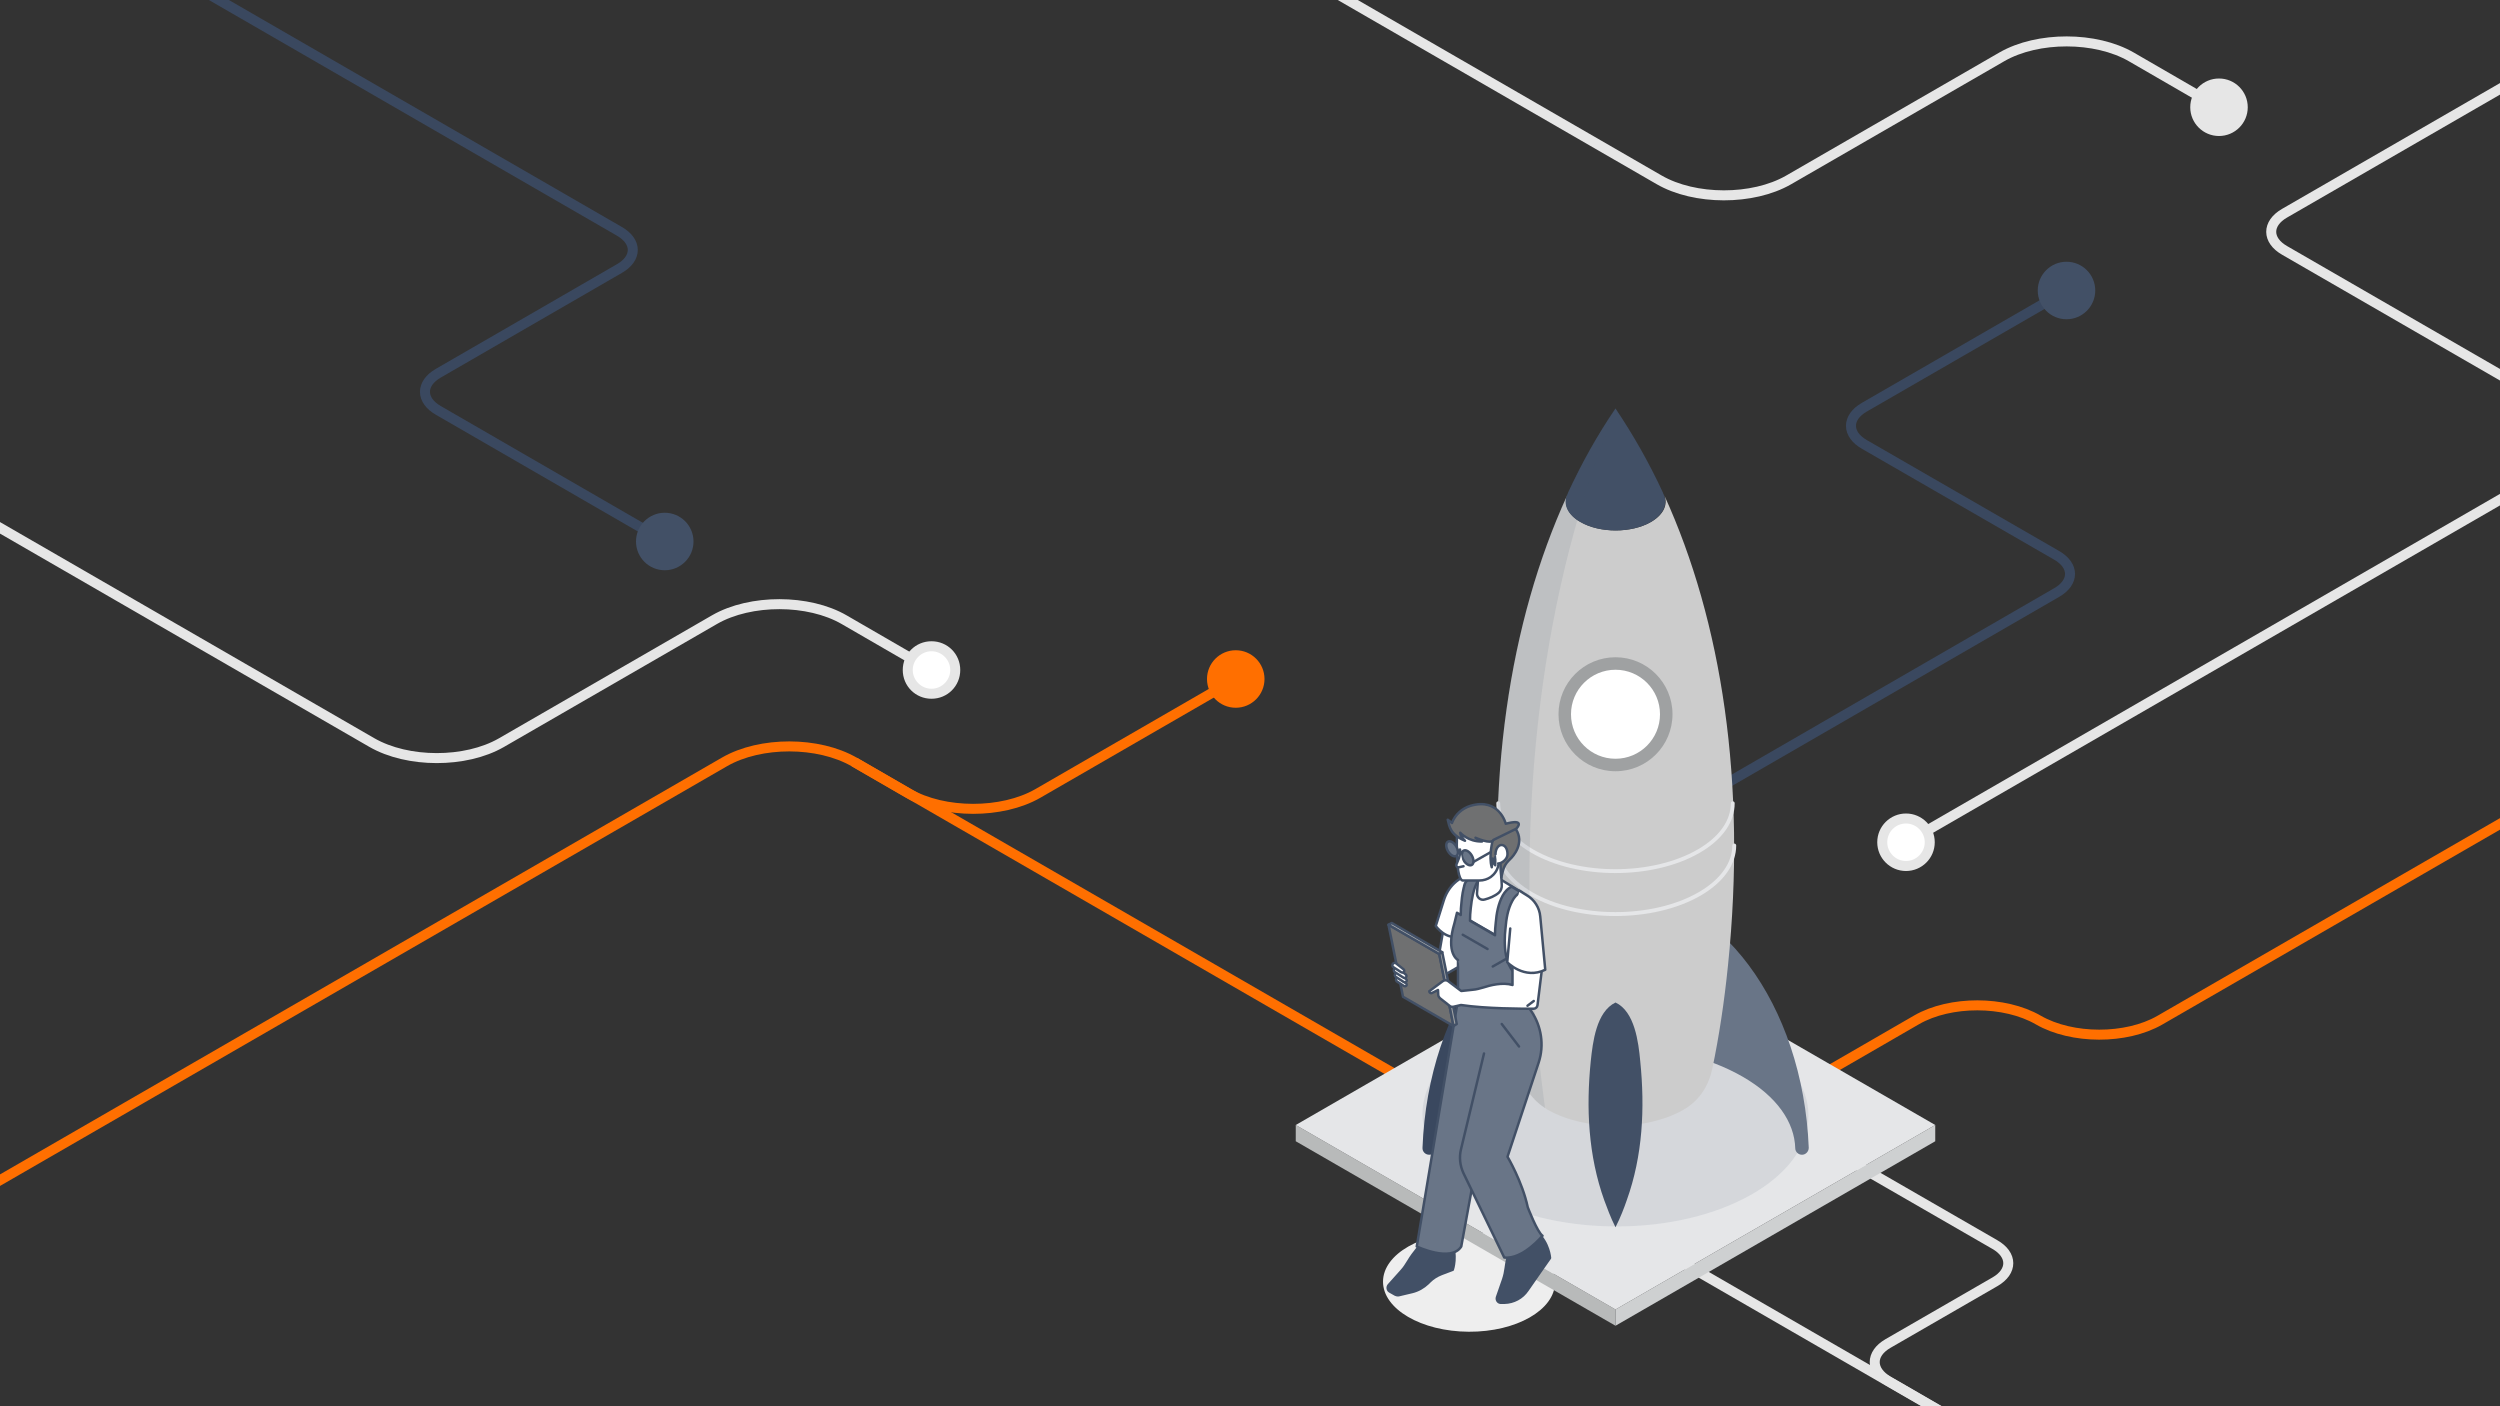 <?xml version="1.0" encoding="utf-8"?>
<!-- Generator: Adobe Illustrator 24.1.0, SVG Export Plug-In . SVG Version: 6.00 Build 0)  -->
<svg version="1.1" id="Layer_1" xmlns="http://www.w3.org/2000/svg" xmlns:xlink="http://www.w3.org/1999/xlink" x="0px" y="0px"
	 viewBox="0 0 1000 562.5" style="enable-background:new 0 0 1000 562.5;" xml:space="preserve">
<rect x="0" y="0" width="1000" height="562.5" fill="#333333" stroke="none"/>
<style type="text/css">
	.st0{clip-path:url(#SVGID_2_);}
	.st1{fill:none;stroke:#E6E6E6;stroke-width:4;stroke-miterlimit:10;}
	.st2{fill:none;stroke:#FF6F00;stroke-width:4;stroke-miterlimit:10;}
	.st3{clip-path:url(#SVGID_4_);}
	.st4{fill:#E6E6E6;}
	.st5{fill:none;stroke:#3A485F;stroke-width:4;stroke-miterlimit:10;}
	.st6{fill:#425066;}
	.st7{fill:#FFFFFF;}
	.st8{fill:#FF6F00;}
	.st9{clip-path:url(#SVGID_6_);}
	.st10{fill:#EEEEEE;}
	.st11{fill:#B8BABA;}
	.st12{fill:#CED0D1;}
	.st13{fill:#E5E6E8;}
	.st14{opacity:0.1;fill:#425066;enable-background:new    ;}
	.st15{fill:#3A485F;}
	.st16{fill:#697587;}
	.st17{fill:#CCCCCC;}
	.st18{fill:none;stroke:#E5E6E8;stroke-width:1.54;stroke-linecap:round;stroke-miterlimit:10;}
	.st19{fill:none;stroke:#E5E6E8;stroke-width:1.56;stroke-linecap:round;stroke-miterlimit:10;}
	.st20{fill:#9FA1A2;}
	.st21{fill:#FFFFFF;stroke:#425066;stroke-linecap:round;stroke-linejoin:round;}
	.st22{fill:#425066;stroke:#425066;stroke-linecap:round;stroke-linejoin:round;}
	.st23{fill:#697587;stroke:#425066;stroke-linecap:round;stroke-linejoin:round;}
	.st24{fill:none;stroke:#425066;stroke-linecap:round;stroke-linejoin:round;}
	.st25{fill:#6F7071;stroke:#425066;stroke-linecap:round;stroke-linejoin:round;}
	.st26{fill:#B8BABA;stroke:#425066;stroke-linecap:round;stroke-linejoin:round;}
	.st27{fill:#9FA1A2;stroke:#425066;stroke-linecap:round;stroke-linejoin:round;}
</style>
<g>
	<g id="Footer">
		<g>
			<defs>
				<rect id="SVGID_1_" x="1000" width="1000" height="562.5"/>
			</defs>
			<clipPath id="SVGID_2_">
				<use xlink:href="#SVGID_1_"  style="overflow:visible;"/>
			</clipPath>
			<g class="st0">
				<g>
					<path class="st1" d="M1242.5-104.2l-329.1,190c-7.1,4.1-7.1,10.8,0.1,14.9l116.4,67.2c7.2,4.1,7.2,10.8,0.1,14.9L762.1,337.5"
						/>
					<path class="st2" d="M924.9,373.1L1115.6,263c14.4-8.3,37.9-8.2,52.2,0.3l154,91.5"/>
				</g>
			</g>
		</g>
		<g>
			<defs>
				<rect id="SVGID_3_" width="1000" height="562.5"/>
			</defs>
			<clipPath id="SVGID_4_">
				<use xlink:href="#SVGID_3_"  style="overflow:visible;"/>
			</clipPath>
			<g class="st3">
				<g>
					<path class="st1" d="M-43,186.3L148.7,297c14.4,8.3,37.5,8.3,51.8,0.1l85.4-49.3c14.3-8.2,37.5-8.2,51.8,0.1l34.9,20.2"/>
					<path class="st1" d="M348.1-110.3L663.6,71.9c14.3,8.3,37.5,8.3,51.8,0.1l85.4-49.3c14.3-8.2,37.5-8.2,51.8,0.1l34.9,20.2"/>
					<circle class="st4" cx="887.6" cy="42.9" r="11.5"/>
					<path class="st5" d="M56.9-17.7L247.7,92.5c7.2,4.1,7.2,10.8,0.1,14.9l-72.5,41.9c-7.1,4.1-7.1,10.8,0.1,14.9l90.5,52.3"/>
					<path class="st5" d="M826.6,116.2l-80.9,46.7c-7.1,4.1-7.1,10.8,0.1,14.9l76.8,44.3c7.2,4.1,7.2,10.8,0.1,14.9L649.3,337.2"/>
					<path class="st2" d="M1134.9,251.7l-271,156.4c-13.4,7.7-35.1,7.7-48.6-0.1l0,0c-13.5-7.8-35.2-7.8-48.6-0.1l-42.4,24.5"/>
					<line class="st1" x1="656" y1="495.2" x2="835.6" y2="598.9"/>
					<path class="st2" d="M580.4,442.6L341.7,304.8c-14.4-8.3-37.5-8.3-51.8-0.1L-57.9,505.5"/>
					<path class="st2" d="M494.4,271.6l-79.3,45.8c-14.3,8.2-37.5,8.2-51.8-0.1l-21.6-12.5"/>
					<circle class="st6" cx="265.9" cy="216.6" r="11.5"/>
					<g>
						<circle class="st7" cx="372.6" cy="268" r="9.5"/>
						<path class="st4" d="M372.6,260.5c4.1,0,7.5,3.4,7.5,7.5s-3.4,7.5-7.5,7.5s-7.5-3.4-7.5-7.5S368.5,260.5,372.6,260.5
							 M372.6,256.5c-6.4,0-11.5,5.1-11.5,11.5s5.1,11.5,11.5,11.5s11.5-5.1,11.5-11.5S379,256.5,372.6,256.5L372.6,256.5z"/>
					</g>
					<circle class="st8" cx="494.3" cy="271.6" r="11.5"/>
					<path class="st1" d="M1242.9-104.7l-329.1,190c-7.1,4.1-7.1,10.8,0.1,14.9l116.4,67.2c7.2,4.1,7.2,10.8,0.1,14.9L762.5,337"/>
					<g>
						<circle class="st7" cx="762.4" cy="336.9" r="9.5"/>
						<path class="st4" d="M762.4,329.4c4.1,0,7.5,3.4,7.5,7.5s-3.4,7.5-7.5,7.5s-7.5-3.4-7.5-7.5S758.2,329.4,762.4,329.4
							 M762.4,325.4c-6.3,0-11.5,5.1-11.5,11.5s5.2,11.5,11.5,11.5s11.5-5.1,11.5-11.5S768.7,325.4,762.4,325.4L762.4,325.4z"/>
					</g>
					<circle class="st6" cx="826.6" cy="116.2" r="11.5"/>
					<path class="st1" d="M715.7,450.4l82.2,47.4c7.2,4.1,7.2,10.8,0.1,14.9l-42.8,24.7c-7.1,4.1-7.1,10.8,0.1,15l64,37"/>
				</g>
			</g>
		</g>
		<g>
			<defs>
				<rect id="SVGID_5_" x="-1000" width="1000" height="562.5"/>
			</defs>
			<clipPath id="SVGID_6_">
				<use xlink:href="#SVGID_5_"  style="overflow:visible;"/>
			</clipPath>
			<g class="st9">
				<g>
					<path class="st1" d="M74,253.9l-80.3-46.3c-14.4-8.3-37.5-8.3-51.8-0.1l-60.6,35"/>
					<path class="st2" d="M122.5,323.2L18.9,383c-7.1,4.1-7.1,10.8,0.1,15l41.6,24c7.2,4.1,7.2,10.8,0.1,15l-101.1,58.4
						c-14.3,8.2-37.4,8.2-51.8-0.1l-90.2-52c-14.4-8.3-37.5-8.3-51.8-0.1l-82.4,47.5c-14.3,8.2-37.5,8.2-51.8-0.1L-546.1,388"/>
				</g>
			</g>
		</g>
	</g>
	<g id="Main">
		
			<ellipse transform="matrix(5.410451e-03 -1 1 5.410451e-03 71.527 1097.621)" class="st10" cx="587.6" cy="512.9" rx="19.9" ry="34.4"/>
		<g>
			<polygon class="st11" points="518.3,450 518.3,456.5 646.2,530.3 646.2,523.8 			"/>
			<polygon class="st12" points="646.2,523.8 646.2,530.3 774.1,456.5 774.1,450 			"/>
			<polygon class="st13" points="646.2,523.8 518.3,450 646.2,376.2 774.1,450 			"/>
		</g>
		
			<ellipse transform="matrix(5.410451e-03 -1 1 5.410451e-03 196.687 1089.76)" class="st14" cx="646.2" cy="446" rx="44.6" ry="77.2"/>
		<g>
			<path class="st15" d="M646.2,356.1c-41.3,0-75,45.6-77.2,103c-0.1,1.5,1.1,2.8,2.7,2.8c1.4,0,2.6-1.1,2.7-2.6
				c0.3-10.4,7.3-20.7,21-28.6c14.1-8.1,32.6-12.2,51.1-12.2v-62.4C646.4,356.1,646.3,356.1,646.2,356.1L646.2,356.1z"/>
			<path class="st16" d="M646.5,356.1v62.4c18.3,0,36.6,4.1,50.6,12.2c13.7,7.9,20.7,18.2,21,28.6c0,1.4,1.2,2.6,2.7,2.6l0,0
				c1.5,0,2.7-1.3,2.7-2.8C721.2,401.8,687.6,356.2,646.5,356.1z"/>
			<path class="st17" d="M691.2,386.1c-1.5,14.8-3.6,28.6-6.3,41.5c0,0.2-0.1,0.5-0.2,0.7c-1.4,6.4-5.3,12.1-11,15.4
				c0,0-0.1,0.1-0.1,0.1c-15.1,8.7-39.6,8.7-54.7,0c0,0-0.1-0.1-0.1-0.1c-5.7-3.3-9.7-9-11-15.4c0-0.2-0.1-0.5-0.2-0.7
				c-2.7-12.9-4.8-26.7-6.3-41.5c-7.5-73.1,2.5-137.4,25.5-187.8c-1.3,3.7,0.5,7.7,5.4,10.5c7.8,4.5,20.4,4.5,28.2,0
				c5-2.9,6.8-6.9,5.4-10.5C688.7,248.6,698.7,313,691.2,386.1L691.2,386.1z"/>
			<path class="st6" d="M660.3,208.8c-7.8,4.5-20.4,4.5-28.2,0c-5-2.9-6.8-6.9-5.4-10.5c0.2-0.4,0.3-0.7,0.5-1.1c0,0,0,0,0-0.1
				c5.6-12.1,11.9-23.3,19-33.7c7,10.4,13.4,21.6,19,33.7c0,0,0,0,0,0.1c0.2,0.4,0.3,0.7,0.5,1.1C667,201.9,665.2,205.9,660.3,208.8
				L660.3,208.8z"/>
			<path class="st18" d="M599.3,321.3c0,6.9,4.6,13.9,13.7,19.2c18.3,10.6,48,10.6,66.4,0c9.2-5.3,13.7-12.2,13.7-19.2"/>
			<path class="st19" d="M598.7,338.2c0,7,4.6,14,13.9,19.4c18.5,10.7,48.6,10.7,67.2,0c9.3-5.4,13.9-12.4,13.9-19.4"/>
			<path class="st6" d="M650.7,480.1c-1,2.9-2.5,6.9-4.5,10.8c-2-3.9-3.4-7.9-4.5-10.8c-6.4-17.9-7.3-36.8-5.4-55.6
				c0.8-7.6,2.2-19.8,9.9-23.5c7.7,3.6,9.2,15.9,9.9,23.5C658,443.3,657.1,462.3,650.7,480.1z"/>
			<circle class="st20" cx="646.2" cy="285.7" r="22.8"/>
			<circle class="st7" cx="646.2" cy="285.7" r="17.8"/>
			<path class="st14" d="M615.3,420.6c0.8,7.7,1.7,15.2,2.7,22.6c-5.3-3.4-9-8.8-10.3-15c0-0.2-0.1-0.5-0.2-0.7
				c-2.7-12.9-4.8-26.7-6.3-41.5c-7.5-73.1,2.5-137.4,25.5-187.8c0.2-0.4,0.3-0.7,0.5-1.1c0,0,0,0,0-0.1c5.6-12.1,11.9-23.3,19-33.7
				c0,0.1,0.1,0.1,0.2,0.2C617.3,233.9,605.1,321.7,615.3,420.6L615.3,420.6z"/>
		</g>
		<g>
			<polygon class="st21" points="579.3,360.5 573.8,392.3 586.6,384.9 592.1,364.7 			"/>
			<path class="st21" d="M612.8,370.7l-3.5,9.8l-26.6-15.4l2.3-9.5c0,0,0.7-4.9,6.5-6h5.2l11.1,6.8
				C612.6,359.3,614.7,365.3,612.8,370.7z"/>
			<path class="st21" d="M574.3,370.4c0,0,4.2,6,10,4l6.6-24.7c0,0-4.8-0.6-9.2,3.6c-2,1.9-3.4,4.3-4.2,6.9L574.3,370.4L574.3,370.4
				z"/>
			<path class="st22" d="M604.4,498.6c0,0-1.6,4.3-2.1,8.6c-0.2,1.5-0.5,3-1,4.5l-2.5,7.2c-0.3,1,0.3,2.1,1.4,2.2c0,0,0.7,0,1.6,0
				c3.7-0.1,7.1-1.9,9.2-5l4.8-6.9l4.2-6c0,0-0.4-6.1-5.1-10.2L604.4,498.6L604.4,498.6z"/>
			<path class="st22" d="M568.6,497.5c0,0-3.2,3.4-5.3,7c-0.8,1.3-1.6,2.6-2.7,3.8l-5.1,5.7c-0.7,0.8-0.5,2.1,0.4,2.6l2.3,1.3
				c0.4,0.2,0.8,0.2,1.2,0.2l5.5-1.3c2.4-0.6,4.5-1.8,6.3-3.5l0.7-0.7c1.3-1.3,2.9-2.3,4.7-3l4.5-1.7c0,0,2-5.8-0.7-11.4
				L568.6,497.5L568.6,497.5z"/>
			<path class="st23" d="M583.2,384v15.9l-16.5,98.7c0,0,13.7,6.5,17.8,0l17.7-96.6L583.2,384L583.2,384z"/>
			<path class="st21" d="M612.8,370.7l-3.5,9.8l-2.2,6.2c-0.3,1-0.6,2-0.7,3c-0.9-0.7-1.7-1.6-2.4-2.7c-1.9-3.1-2.4-7.1-2.4-10.9
				l0,0c0-1.8,0.1-3.5,0.3-5.1c0.3-3.7,1-7.6,2.7-10.9c0.7-1.4,2-2.8,3.4-3.5C612.7,359.6,614.7,365.4,612.8,370.7L612.8,370.7z"/>
			<path class="st23" d="M583.2,384c0,0-5.1-2.5-1.4-14.8l1-4.1l1.5,0.9c0-1.8,0.1-3.5,0.3-5.1c0.2-2.5,0.6-5.1,1.4-7.6
				c0.5-1.6,0.5-1.6,0,0c-0.8,2.4,0,0,0,0c0.3-0.5,0.8-1.1,1.3-1.7c0.1-0.1,0.3-0.3,0.5-0.4c0,0,0.1-0.1,0.1-0.1
				c0.1-0.1,0.2-0.2,0.4-0.2c0.1,0,0.1-0.1,0.2-0.1c0.1-0.1,0.2-0.1,0.3-0.2c0.1-0.1,0.3-0.2,0.5-0.2c0.1,0,0.2-0.1,0.3-0.1
				c0.1-0.1,0.3-0.1,0.5-0.2c0.2-0.1,0.3-0.1,0.5-0.1c0.2-0.1,0.3-0.1,0.5-0.1c0.2,0,0.3-0.1,0.5-0.1h1.5c-0.8,0.7-1.5,1.6-2,2.6
				c-1.8,3.3-2.4,7.2-2.8,10.9c-0.2,1.6-0.3,3.3-0.3,5l10,5.8c0-1.8,0.1-3.5,0.3-5c0.3-3.7,1-7.6,2.8-10.9c0.8-1.4,2-2.9,3.6-3.5
				l3.3,2c0.1,0.1,0.2,0.1,0.3,0.2c-1.5,0.7-2.7,2.1-3.4,3.5c-1.8,3.3-2.4,7.2-2.7,10.9c-0.2,1.6-0.3,3.3-0.3,5l0,0
				c0,3.9,0.5,7.8,2.4,11c0.6,1,1.4,1.9,2.4,2.7c-0.4,3.2,0.4,6.5,2.3,9.3l3.6,5.3c4,6,5.1,13.5,2.9,20.3L603,462.7
				c0,0,5.9,9.9,8.1,20.2c0,0,3.8,10,5.9,11.4c0,0-7.9,9.6-15.3,8.7l-16.3-33.7c-1.4-3-1.8-6.4-1-9.6l9.2-38.3"/>
			<line class="st24" x1="607.1" y1="380.9" x2="597.1" y2="386.6"/>
			<line class="st24" x1="585.1" y1="373.9" x2="595" y2="379.6"/>
			<polygon class="st25" points="581.4,410.4 561.2,398.7 555.4,369.9 575.7,381.6 			"/>
			<polygon class="st26" points="575.7,381.6 555.4,369.9 556.7,369.2 576.9,380.9 			"/>
			<polygon class="st27" points="575.7,381.6 581.4,410.4 582.7,409.6 576.9,380.9 			"/>
			<path class="st21" d="M561.6,394.4l-2.8-1.8c-0.4-0.3-0.5-0.8-0.3-1.2l0,0c0.3-0.4,0.9-0.5,1.3-0.2l2.6,2.1
				c0.3,0.2,0.3,0.6,0.2,0.9l0,0C562.4,394.5,562,394.6,561.6,394.4L561.6,394.4z"/>
			<path class="st21" d="M561.5,392.8l-3.1-2c-0.5-0.3-0.6-0.9-0.3-1.3l0,0c0.3-0.5,1-0.6,1.4-0.2l2.9,2.3c0.3,0.2,0.4,0.7,0.2,1
				l0,0C562.3,392.9,561.8,393,561.5,392.8L561.5,392.8z"/>
			<path class="st21" d="M561.3,391l-3.3-2.1c-0.5-0.3-0.6-0.9-0.3-1.4l0,0c0.3-0.5,1-0.6,1.5-0.2l3.1,2.5c0.3,0.3,0.4,0.7,0.2,1
				l0,0C562.2,391.2,561.7,391.3,561.3,391L561.3,391z"/>
			<path class="st21" d="M560.5,388.9l-3.1-2c-0.5-0.3-0.6-0.9-0.3-1.3l0,0c0.3-0.5,1-0.6,1.4-0.2l2.9,2.3c0.3,0.2,0.4,0.7,0.2,1
				l0,0C561.3,389,560.9,389.1,560.5,388.9L560.5,388.9z"/>
			<path class="st21" d="M591.6,346.5l-0.8,10.8c-0.1,1.7,1.5,3,3.1,2.5c1.9-0.5,4.1-1.4,5.6-2.7c0.9-0.8,1.3-2,1.2-3.2l-0.9-16.4
				L591.6,346.5L591.6,346.5z"/>
			<path class="st21" d="M582.9,331.5c0,0-1.1,19.6,2.1,20.7h6.8c1.6,0,3.2-0.5,4.5-1.4l0,0c1.5-1.1,2.6-2.7,3-4.5l0.8-3.3v-11.5
				L582.9,331.5L582.9,331.5z"/>
			
				<ellipse transform="matrix(0.863 -0.505 0.505 0.863 -93.029 343.256)" class="st23" cx="587.1" cy="343.4" rx="1.9" ry="3.3"/>
			
				<ellipse transform="matrix(0.863 -0.505 0.505 0.863 -92.067 339.623)" class="st23" cx="580.9" cy="339.8" rx="1.9" ry="3.3"/>
			<path class="st21" d="M583.2,340.2c0,0,0.8,0.1,1.7,1"/>
			<line class="st24" x1="589.5" y1="344.7" x2="601.3" y2="338"/>
			<path class="st25" d="M597.1,336c0,0-1.7,6.5-0.4,10.9l0.4-3.5c0,0,0.1,1.5,1,2.7v-3.2c0,0,1.2-2.7,2.4-3.1l-0.3,5.7l0.3,5.5
				l0.7-2.8c0.3-1.1,0.8-2.2,1.5-3.1l0.7-0.8c0.2-0.2,0.4-0.4,0.6-0.6c1.3-1.2,6-6.5,2.3-12.1C606.3,331.5,602.2,332.4,597.1,336
				L597.1,336z"/>
			<path class="st25" d="M579.1,327.9c0.7,2.9,1.1,6,6.9,8.4c0,0-1.8-1.6-1.9-3.2c0,0,3.1,3.6,8.7,3.5l-2.6-1.5c0,0,6.3,2.8,7.1,0.9
				l9.2-4.5c0,0,4.1-4.2-4.2-2c0,0-2.6-10.5-14-7.2c-3.4,1-6.2,3.5-7.5,6.8l0,0.1L579.1,327.9L579.1,327.9z"/>
			<path class="st21" d="M584,339.8v1.2c0,0.7-0.2,1.5-0.4,2.2l-1,2.5c-0.3,0.7,0.3,1.4,1,1.2l1.8-0.4"/>
			<line class="st24" x1="600.7" y1="409.6" x2="607.6" y2="418.6"/>
			<path class="st21" d="M571.7,396.5l5.5-4.1c0.6-0.4,1.4-0.4,2,0l5.3,4l4.6-0.5c1.4-0.1,2.8-0.5,4.2-0.9c2.7-0.9,7.8-2.2,11.7-1
				v-11l12.1,2l-2.1,17.1c-0.1,0.8-0.8,1.4-1.6,1.4c-4.5,0-19,0-29-1.5l-3,0.7c-0.6,0.1-1.2,0-1.6-0.4l-3.8-3
				c-0.4-0.4-0.7-0.9-0.7-1.4l-0.1-1.9l-2.2,1.1C572.3,397.5,571.7,397.1,571.7,396.5L571.7,396.5L571.7,396.5z"/>
			<path class="st21" d="M604.1,371.4l-1.2,13.5c0,0,6.8,7.1,15.2,3l-2-21.3c-0.3-3.5-2.3-6.7-5.4-8.5l-2.9-1.8"/>
			<line class="st24" x1="611" y1="402.3" x2="613.5" y2="400.4"/>
			<path class="st21" d="M598.2,341.7c0-2.1,1.1-3.7,2.4-3.7s2.4,1.3,2.4,3.7c0,2.1-2.4,3.7-3.7,3.7"/>
		</g>
	</g>
</g>
</svg>
